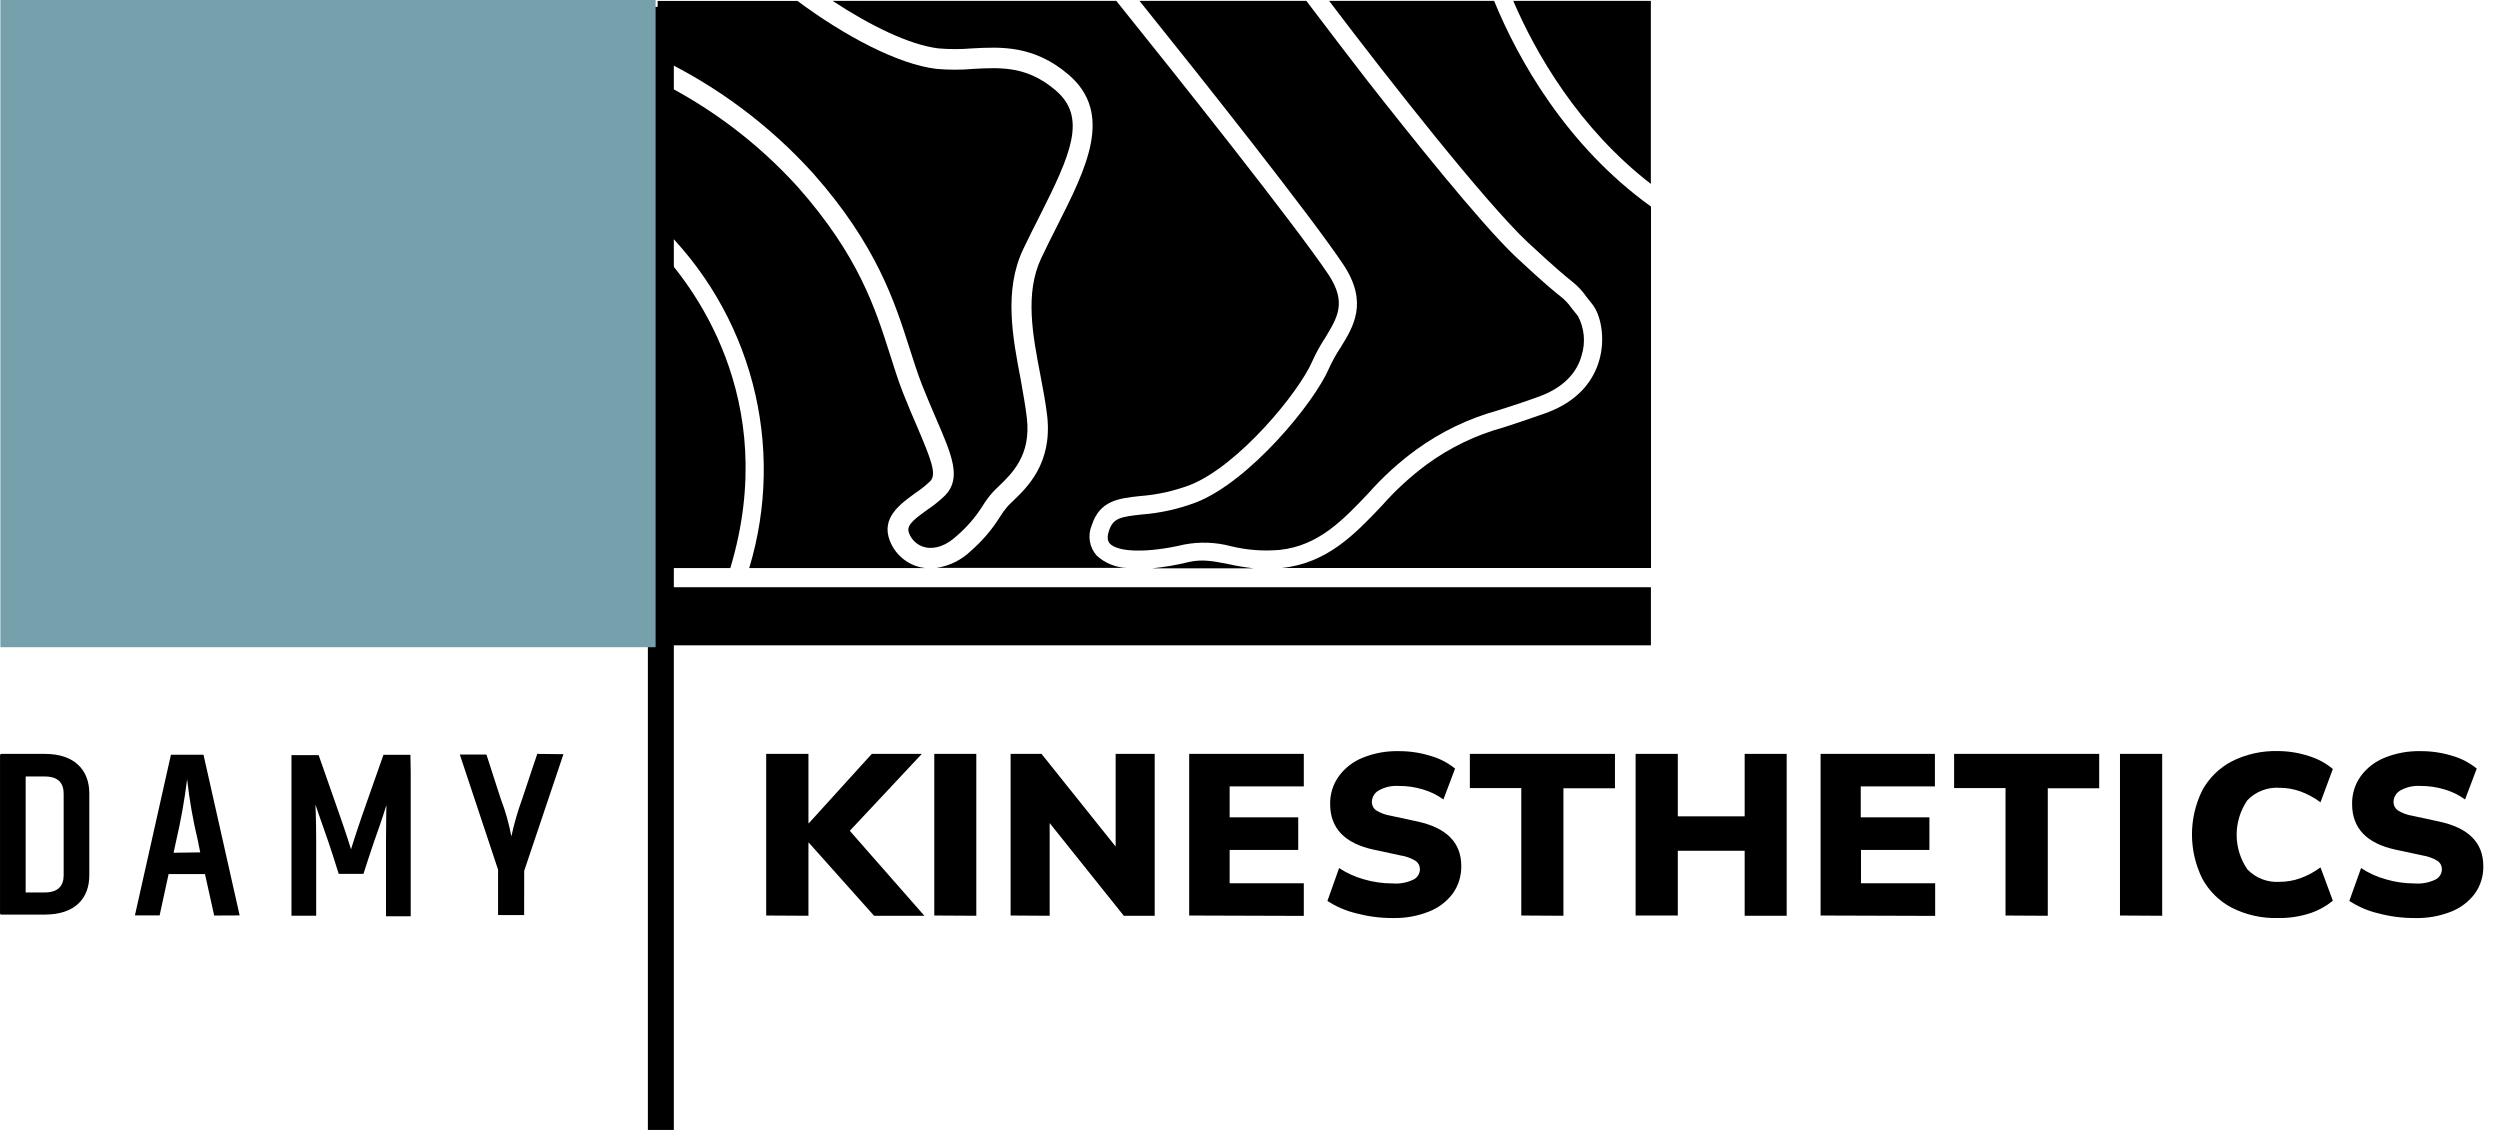 <svg width="140" height="64" viewBox="0 0 140 64" fill="none" xmlns="http://www.w3.org/2000/svg">
<g clip-path="url(#clip0_1_22731)">
<path d="M5.001 44.431V49.017C5.001 50.307 4.206 51.217 2.503 51.217H0.07C0.052 51.217 0.034 51.21 0.021 51.197C0.008 51.184 0.001 51.166 0.001 51.148V42.314C-0.001 42.302 -0 42.289 0.003 42.278C0.006 42.266 0.012 42.255 0.02 42.246C0.028 42.237 0.038 42.229 0.049 42.224C0.06 42.219 0.072 42.217 0.084 42.217H2.506C4.206 42.217 5.001 43.151 5.001 44.431ZM3.565 49.017V44.445C3.565 43.85 3.261 43.483 2.503 43.483H1.437V49.978H2.503C3.261 49.978 3.565 49.598 3.565 49.017Z" fill="black"/>
<path d="M11.994 51.27L11.479 48.948H9.441L8.939 51.263H7.555L9.572 42.266H11.396L13.42 51.263L11.994 51.27ZM11.212 47.733L11.077 47.062C10.806 45.934 10.606 44.789 10.479 43.636C10.336 44.788 10.133 45.931 9.87 47.062L9.721 47.754L11.212 47.733Z" fill="black"/>
<path d="M22.983 42.27H21.474L21.353 42.616L21.332 42.671L20.294 45.623C19.924 46.692 19.657 47.56 19.657 47.56C19.657 47.56 19.377 46.65 19.017 45.636L17.979 42.671L17.844 42.287H16.322V42.712C16.32 42.738 16.32 42.763 16.322 42.789V51.28H17.706V47.128C17.706 45.875 17.664 45.052 17.664 45.052C17.664 45.052 17.931 45.855 18.384 47.128L18.623 47.848L18.969 48.938H20.353L20.602 48.166L20.948 47.128C21.374 45.955 21.64 45.083 21.64 45.083C21.64 45.083 21.616 45.913 21.616 47.159V51.312H23V50.869C23.002 50.851 23.002 50.834 23 50.817V43.221L22.983 42.27Z" fill="black"/>
<path d="M29.356 48.764L31.553 42.234L30.086 42.217L29.951 42.625L29.927 42.687L29.235 44.764C28.988 45.441 28.788 46.135 28.636 46.84C28.505 46.131 28.309 45.436 28.051 44.764L27.826 44.072L27.241 42.255H26.349H26.259H25.75L27.892 48.702V51.245H29.352V50.823C29.354 50.796 29.354 50.77 29.352 50.743L29.356 48.764Z" fill="black"/>
<path d="M42.906 51.269V42.217H45.273V46.099H45.297L48.82 42.217H51.623L47.588 46.525L51.765 51.283H48.948L45.297 47.193H45.273V51.283L42.906 51.269Z" fill="black"/>
<path d="M52.32 51.269V42.217H54.673V51.283L52.32 51.269Z" fill="black"/>
<path d="M56.594 51.269V42.217H58.324L62.476 47.407V42.217H64.663V51.283H62.933L58.781 46.092V51.283L56.594 51.269Z" fill="black"/>
<path d="M66.594 51.269V42.217H73.013V44.04H68.86V45.771H72.701V47.598H68.86V49.463H73.013V51.29L66.594 51.269Z" fill="black"/>
<path d="M77.987 51.41C77.296 51.412 76.609 51.322 75.942 51.144C75.371 51.007 74.827 50.773 74.336 50.452L74.99 48.611C75.415 48.892 75.882 49.105 76.374 49.241C76.895 49.395 77.436 49.472 77.98 49.472C78.39 49.507 78.801 49.429 79.17 49.248C79.272 49.194 79.358 49.114 79.418 49.016C79.479 48.918 79.513 48.806 79.516 48.69C79.518 48.598 79.498 48.506 79.457 48.423C79.416 48.34 79.356 48.268 79.281 48.213C79.022 48.056 78.735 47.951 78.436 47.905L76.935 47.583C75.304 47.232 74.488 46.38 74.488 45.026C74.478 44.468 74.648 43.922 74.973 43.469C75.314 43.004 75.779 42.644 76.315 42.431C76.953 42.173 77.635 42.049 78.322 42.064C78.925 42.06 79.525 42.148 80.101 42.327C80.606 42.468 81.077 42.711 81.485 43.04L80.831 44.77C80.488 44.522 80.105 44.333 79.7 44.213C79.251 44.076 78.784 44.008 78.315 44.012C77.931 43.988 77.547 44.076 77.212 44.264C77.095 44.328 76.998 44.422 76.93 44.536C76.862 44.649 76.825 44.779 76.824 44.912C76.823 45.002 76.844 45.091 76.884 45.172C76.924 45.252 76.983 45.322 77.056 45.375C77.301 45.528 77.574 45.63 77.859 45.676L79.35 45.998C81.004 46.351 81.831 47.183 81.831 48.493C81.842 49.045 81.676 49.586 81.357 50.036C81.014 50.492 80.55 50.843 80.018 51.05C79.372 51.305 78.681 51.427 77.987 51.41Z" fill="black"/>
<path d="M85.192 51.269V44.13H82.312V42.217H90.438V44.144H87.552V51.283L85.192 51.269Z" fill="black"/>
<path d="M91.594 51.269V42.217H93.957V45.715H97.701V42.217H100.054V51.283H97.701V47.643H93.957V51.269H91.594Z" fill="black"/>
<path d="M101.953 51.269V42.217H108.355V44.04H104.202V45.771H108.047V47.598H104.216V49.463H108.369V51.29L101.953 51.269Z" fill="black"/>
<path d="M112.309 51.269V44.13H109.43V42.217H117.555V44.144H114.676V51.283L112.309 51.269Z" fill="black"/>
<path d="M118.719 51.269V42.217H121.082V51.283L118.719 51.269Z" fill="black"/>
<path d="M127.56 51.41C126.663 51.435 125.775 51.235 124.975 50.829C124.274 50.462 123.699 49.893 123.324 49.196C122.947 48.429 122.75 47.585 122.75 46.73C122.75 45.875 122.947 45.032 123.324 44.265C123.701 43.571 124.276 43.005 124.975 42.638C125.776 42.235 126.664 42.036 127.56 42.06C128.148 42.06 128.732 42.154 129.29 42.337C129.784 42.486 130.243 42.733 130.64 43.064L129.948 44.929C129.602 44.671 129.221 44.465 128.816 44.317C128.444 44.185 128.052 44.117 127.657 44.116C127.325 44.094 126.992 44.144 126.681 44.264C126.37 44.383 126.089 44.569 125.857 44.808C125.463 45.379 125.252 46.056 125.252 46.749C125.252 47.443 125.463 48.12 125.857 48.691C126.089 48.93 126.37 49.116 126.681 49.235C126.992 49.355 127.325 49.405 127.657 49.383C128.052 49.383 128.444 49.315 128.816 49.182C129.221 49.035 129.602 48.83 129.948 48.573L130.64 50.438C130.242 50.766 129.783 51.013 129.29 51.165C128.73 51.338 128.146 51.421 127.56 51.41Z" fill="black"/>
<path d="M135.213 51.41C134.524 51.412 133.837 51.323 133.172 51.144C132.599 51.008 132.055 50.773 131.562 50.452L132.22 48.611C132.645 48.893 133.112 49.106 133.604 49.241C134.125 49.395 134.666 49.472 135.21 49.472C135.62 49.507 136.031 49.429 136.4 49.248C136.502 49.193 136.587 49.113 136.648 49.016C136.709 48.918 136.743 48.806 136.746 48.69C136.748 48.597 136.728 48.505 136.686 48.422C136.644 48.339 136.583 48.267 136.507 48.213C136.249 48.056 135.962 47.951 135.663 47.905L134.161 47.583C132.533 47.232 131.718 46.38 131.718 45.026C131.707 44.468 131.876 43.922 132.199 43.469C132.541 43.004 133.006 42.644 133.542 42.431C134.179 42.173 134.862 42.049 135.549 42.064C136.153 42.06 136.754 42.149 137.331 42.327C137.83 42.471 138.294 42.713 138.698 43.04L138.044 44.77C137.701 44.522 137.318 44.333 136.912 44.213C136.464 44.076 135.997 44.008 135.528 44.012C135.144 43.988 134.76 44.076 134.424 44.264C134.308 44.328 134.211 44.422 134.143 44.536C134.075 44.649 134.038 44.779 134.037 44.912C134.036 45.002 134.056 45.091 134.097 45.172C134.137 45.252 134.196 45.322 134.269 45.375C134.519 45.533 134.799 45.638 135.092 45.683L136.584 46.005C138.238 46.358 139.065 47.19 139.065 48.5C139.078 49.052 138.911 49.594 138.591 50.043C138.247 50.499 137.783 50.85 137.251 51.057C136.603 51.31 135.909 51.431 135.213 51.41Z" fill="black"/>
<path d="M51.805 31.811L51.556 31.77C51.169 31.683 50.809 31.501 50.509 31.242C50.208 30.984 49.976 30.655 49.832 30.285C49.32 28.984 50.441 28.209 51.258 27.611C51.557 27.412 51.839 27.187 52.099 26.939C52.48 26.548 52.099 25.642 51.379 23.939C51.133 23.372 50.857 22.728 50.569 21.998C50.282 21.268 50.075 20.582 49.832 19.828C49.009 17.243 48.074 14.316 44.69 10.485C42.465 8.026 39.798 6.007 36.828 4.533V12.606L36.887 12.537C39.431 14.967 41.251 18.055 42.146 21.458C43.041 24.86 42.975 28.444 41.956 31.811H51.805Z" fill="black"/>
<path d="M36.828 13.904V31.812H40.898C43.773 22.251 38.641 15.807 36.828 13.904Z" fill="black"/>
<path d="M92.448 10.299V0.049H84.742C85.998 2.983 88.407 7.177 92.448 10.299Z" fill="black"/>
<path d="M56.754 28.03C56.633 28.147 56.522 28.251 56.435 28.345C56.271 28.535 56.123 28.738 55.992 28.953C55.548 29.662 55.001 30.301 54.369 30.85C53.844 31.361 53.171 31.694 52.445 31.801H63.09C62.466 31.778 61.87 31.532 61.411 31.109C61.211 30.882 61.079 30.602 61.031 30.303C60.982 30.003 61.019 29.696 61.138 29.417C61.584 28.033 62.629 27.909 63.837 27.78C64.801 27.708 65.75 27.497 66.654 27.154C69.349 26.085 72.751 21.963 73.495 20.216C73.699 19.764 73.939 19.329 74.211 18.915C74.903 17.77 75.429 16.942 74.391 15.371C72.523 12.586 65.816 4.153 62.512 0.049H46.625C48.729 1.433 50.926 2.513 52.553 2.71C53.177 2.764 53.804 2.764 54.428 2.71C56.048 2.623 57.889 2.523 59.826 4.17C62.387 6.347 60.84 9.409 59.2 12.655C58.906 13.236 58.601 13.838 58.311 14.454C57.38 16.42 57.83 18.77 58.266 21.029C58.418 21.825 58.56 22.576 58.643 23.296C58.941 25.953 57.508 27.306 56.754 28.03Z" fill="black"/>
<path d="M92.456 11.569C87.712 8.16 85.006 3.312 83.67 0.049H74.431C77.753 4.44 83.22 11.392 85.587 13.6C87.217 15.115 87.77 15.551 88.033 15.762C88.347 16.009 88.621 16.302 88.847 16.631L89.168 17.036C89.625 17.6 89.919 18.887 89.566 20.15C89.3 21.112 88.563 22.41 86.573 23.13C85.587 23.476 84.822 23.735 84.203 23.933C82.653 24.357 81.195 25.06 79.898 26.009C78.989 26.683 78.153 27.451 77.403 28.299C75.891 29.895 74.33 31.542 71.776 31.808H71.648H92.456V11.569Z" fill="black"/>
<path d="M74.421 20.635C73.598 22.559 69.989 26.939 67.016 28.119C66.028 28.499 64.989 28.732 63.933 28.812C62.722 28.943 62.328 29.019 62.096 29.746C61.947 30.213 62.096 30.372 62.148 30.438C62.615 30.943 64.324 30.964 66.3 30.497C67.177 30.327 68.081 30.359 68.944 30.59C69.832 30.806 70.75 30.875 71.66 30.794C73.837 30.566 75.204 29.127 76.65 27.601C77.448 26.699 78.342 25.887 79.314 25.178C80.693 24.178 82.24 23.434 83.882 22.981C84.522 22.777 85.266 22.545 86.215 22.195C87.464 21.739 88.291 20.946 88.571 19.901C88.684 19.538 88.724 19.157 88.689 18.778C88.653 18.4 88.542 18.032 88.364 17.697L88.038 17.292C87.859 17.03 87.64 16.797 87.391 16.6C87.114 16.382 86.54 15.929 84.882 14.382C82.855 12.458 78.796 7.357 76.557 4.499C75.809 3.53 74.401 1.699 73.155 0.049H63.812C67.272 4.35 73.408 12.091 75.231 14.821C76.633 16.939 75.802 18.282 75.069 19.465C74.823 19.837 74.606 20.229 74.421 20.635Z" fill="black"/>
<path d="M45.552 9.726C49.095 13.733 50.109 16.92 50.926 19.477C51.161 20.215 51.383 20.91 51.642 21.574C51.902 22.239 52.199 22.924 52.441 23.485C53.296 25.467 53.864 26.775 52.933 27.737C52.623 28.037 52.288 28.308 51.929 28.547C51.026 29.187 50.753 29.468 50.908 29.862C50.982 30.057 51.103 30.231 51.26 30.368C51.417 30.505 51.605 30.601 51.808 30.648C52.365 30.776 52.992 30.551 53.573 30.014C54.135 29.532 54.623 28.968 55.019 28.343C55.181 28.075 55.366 27.823 55.573 27.589C55.677 27.474 55.805 27.346 55.954 27.208C56.667 26.516 57.739 25.502 57.507 23.44C57.431 22.747 57.293 22.035 57.161 21.259C56.712 18.92 56.203 16.27 57.296 13.962C57.594 13.335 57.902 12.726 58.2 12.138C59.975 8.626 60.892 6.563 59.106 5.051C57.514 3.698 56.057 3.774 54.514 3.857C53.824 3.919 53.129 3.919 52.438 3.857C50.272 3.598 47.275 1.999 44.656 0.051H36.828V3.224C40.134 4.798 43.098 7.008 45.552 9.726Z" fill="black"/>
<path d="M92.451 32.885H36.828V36.138H92.451V32.885Z" fill="black"/>
<path d="M68.756 31.583C67.947 31.424 67.306 31.299 66.549 31.479C65.885 31.642 65.211 31.758 64.531 31.825H70.206C69.719 31.771 69.235 31.69 68.756 31.583Z" fill="black"/>
<path d="M37.008 0.385V63.277" stroke="black" stroke-width="1.454" stroke-miterlimit="10"/>
<path d="M36.714 0H0.023V36.244H36.714V0Z" fill="#77A0AD"/>
</g>
<defs>
<clipPath id="clip0_1_22731">
<rect width="139.052" height="63.277" fill="white"/>
</clipPath>
</defs>
</svg>

